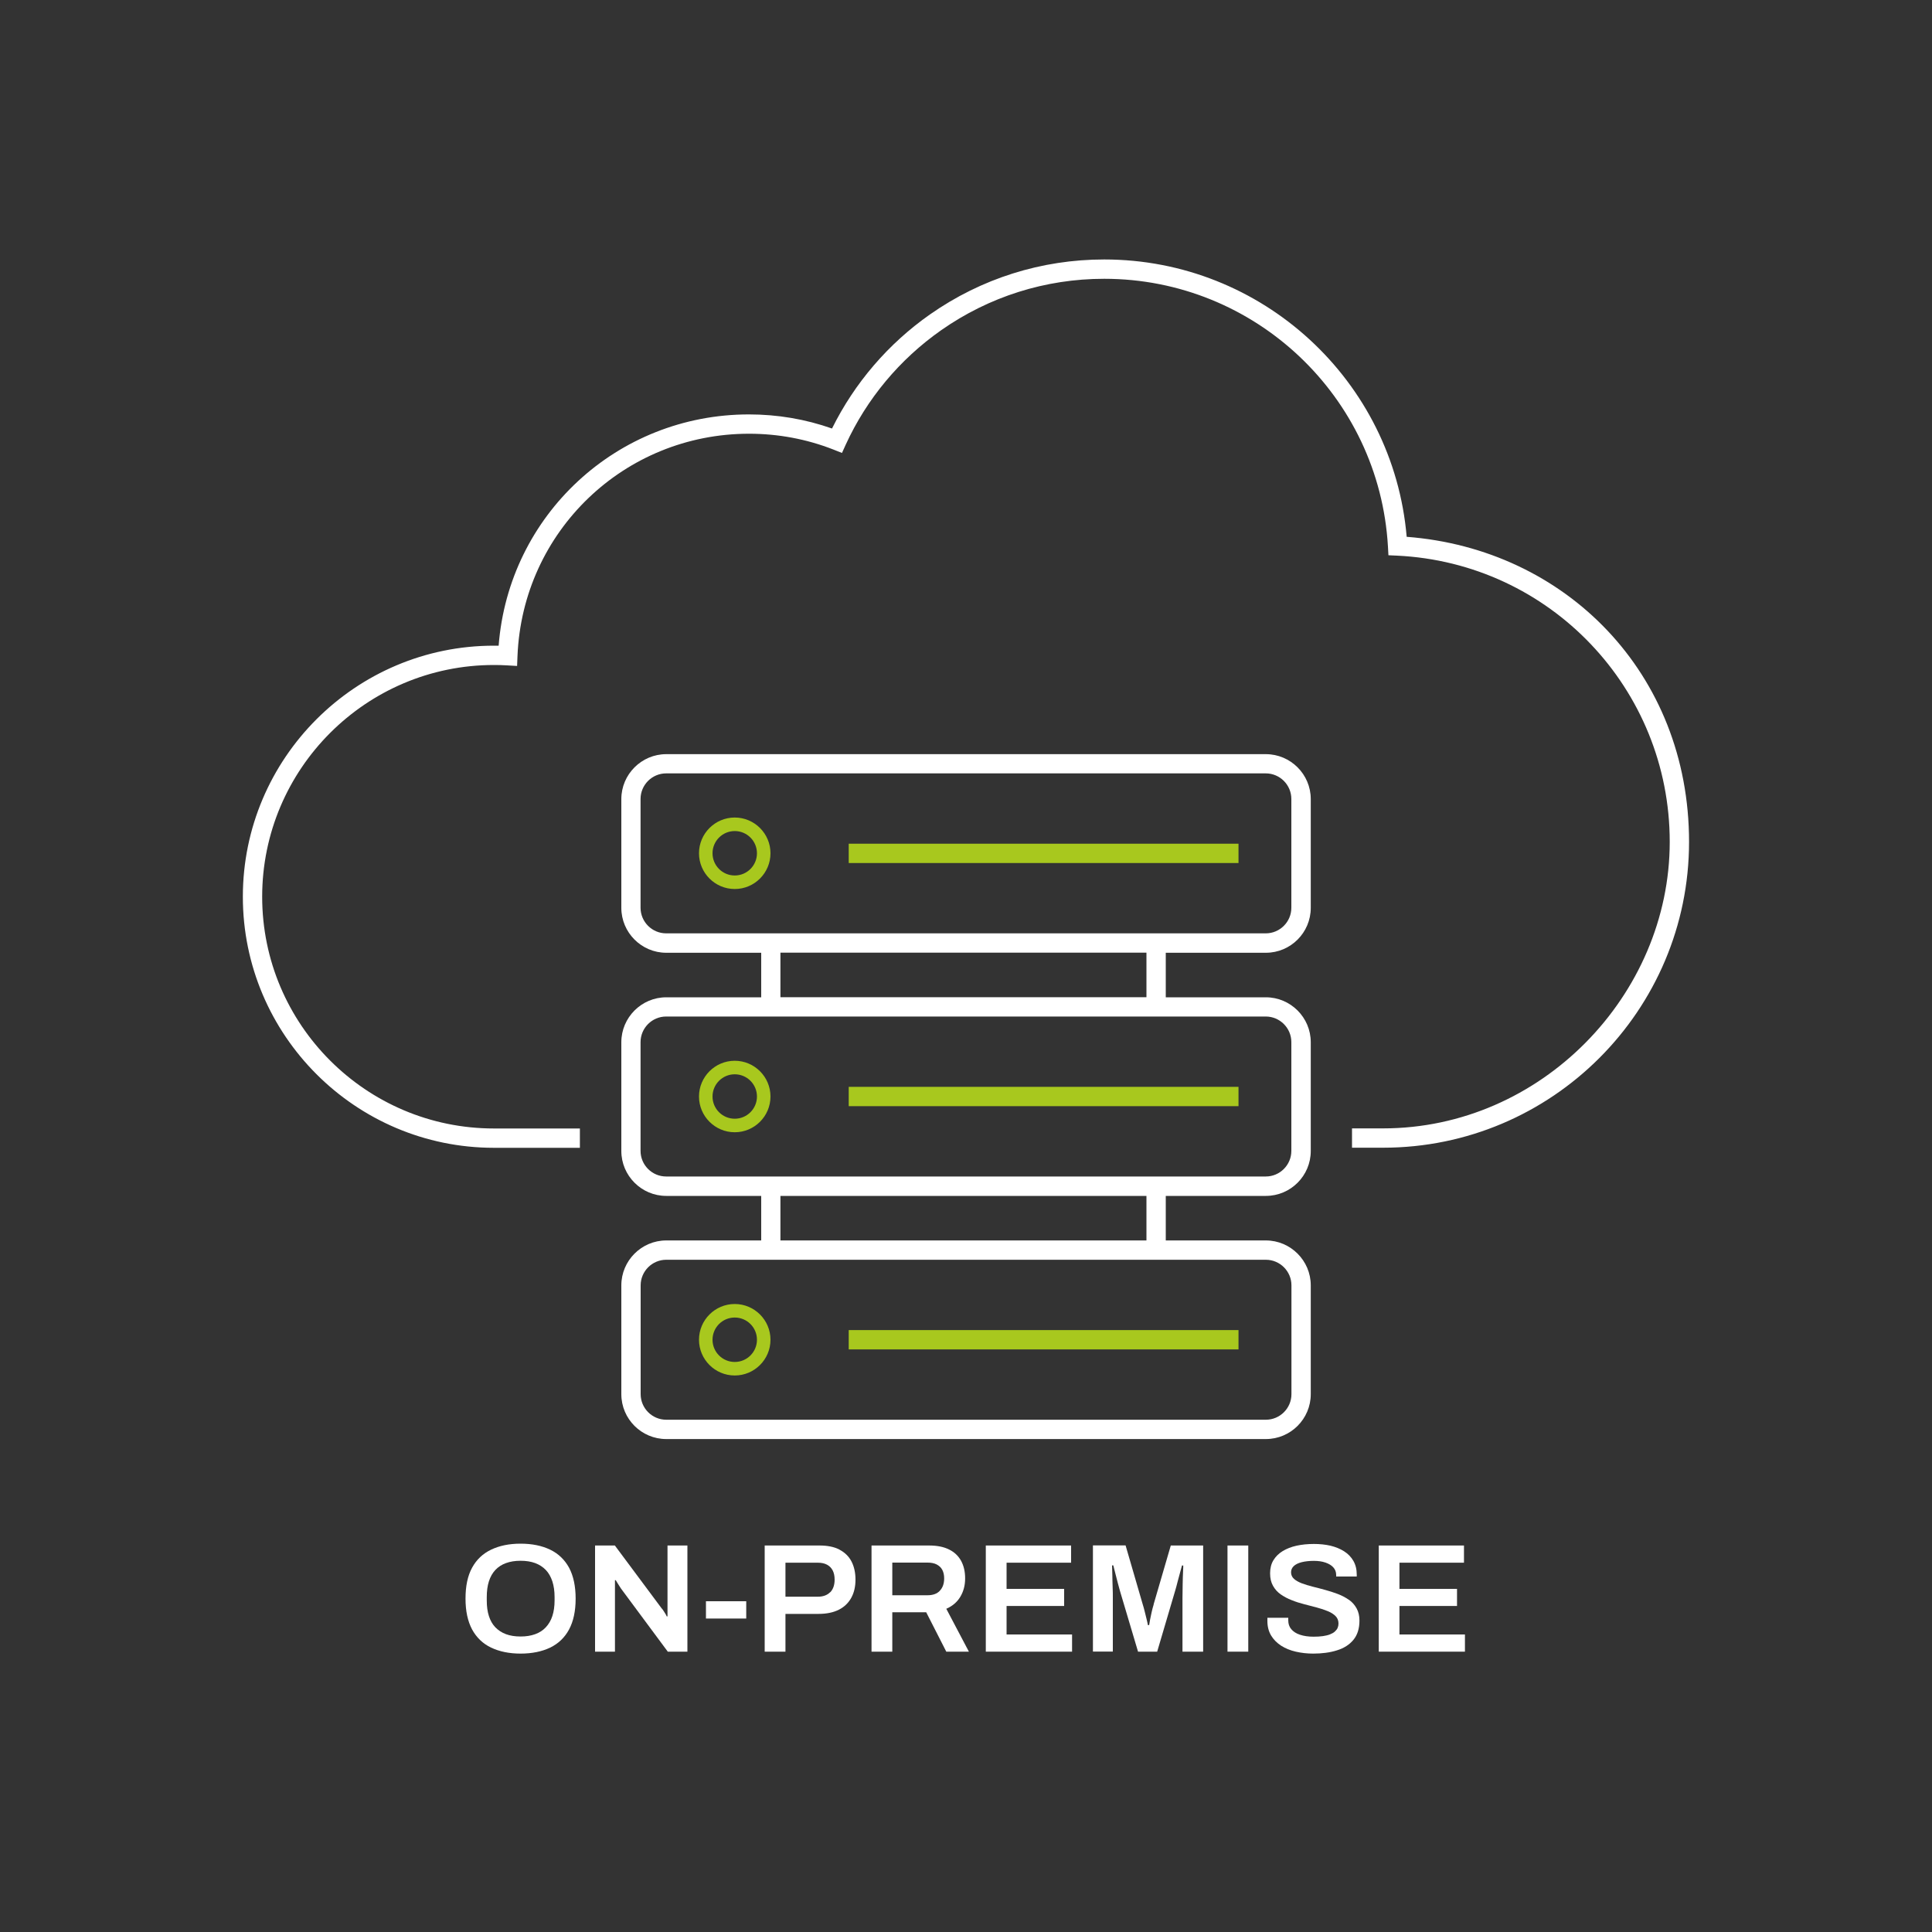 <svg xmlns="http://www.w3.org/2000/svg" id="Ebene_1" data-name="Ebene 1" viewBox="0 0 200 200"><rect x="0" y="0" width="200" height="200" fill="#333333" stroke="none"/><defs><style>      .cls-1 {        fill: #a8c81e;      }      .cls-2 {        fill: #fff;      }    </style></defs><path class="cls-2" d="M145.62,55.58c-1.38-16.17-14.96-28.72-31.31-28.72-6.5,0-12.73,1.97-18.04,5.69-4.32,3.03-7.81,7.1-10.14,11.81-2.75-.97-5.64-1.46-8.6-1.46-13.67,0-24.87,10.44-25.91,23.94-.16,0-.33,0-.49,0-14.33,0-25.99,11.66-25.99,25.99s11.66,25.99,25.99,25.99h8.9v-2h-8.9c-13.23,0-23.99-10.76-23.99-23.99s10.76-23.99,23.99-23.99c.46,0,.92.01,1.38.04l1.02.06.04-1.02c.52-12.91,11.05-23.02,23.97-23.02,3.02,0,5.96.55,8.74,1.64l.88.35.39-.86c2.17-4.74,5.58-8.83,9.87-11.84,4.96-3.48,10.8-5.33,16.89-5.33,15.58,0,28.48,12.18,29.37,27.72l.05.9.9.04c15.82.76,28.22,13.78,28.22,29.63s-13.31,29.66-29.67,29.66h-3.22v2h3.22c17.46,0,31.67-14.2,31.67-31.66s-12.77-30.33-29.24-31.58Z"></path><path class="cls-1" d="M76.06,84.63c-2.04,0-3.7,1.66-3.7,3.7s1.66,3.7,3.7,3.7,3.7-1.66,3.7-3.7-1.66-3.7-3.7-3.7ZM76.06,90.63c-1.27,0-2.3-1.03-2.3-2.3s1.03-2.3,2.3-2.3,2.3,1.03,2.3,2.3-1.03,2.3-2.3,2.3Z"></path><rect class="cls-1" x="87.86" y="87.34" width="40.35" height="2"></rect><path class="cls-2" d="M135.69,144.32v-11.26c0-2.56-2.09-4.65-4.65-4.65h-10.36v-4.61h10.36c2.57,0,4.65-2.09,4.65-4.65v-11.26c0-2.56-2.09-4.65-4.65-4.65h-10.36v-4.61h10.36c2.57,0,4.65-2.09,4.65-4.65v-11.26c0-2.56-2.09-4.65-4.65-4.65h-62.07c-2.56,0-4.65,2.09-4.65,4.65v11.26c0,2.56,2.09,4.65,4.65,4.65h9.83v4.61h-9.83c-2.56,0-4.65,2.09-4.65,4.65v11.26c0,2.56,2.09,4.65,4.65,4.65h9.83v4.61h-9.83c-2.56,0-4.65,2.09-4.65,4.65v11.26c0,2.57,2.09,4.65,4.65,4.65h62.07c2.57,0,4.65-2.09,4.65-4.65ZM66.31,93.97v-11.26c0-1.46,1.19-2.65,2.65-2.65h62.07c1.46,0,2.65,1.19,2.65,2.65v11.26c0,1.46-1.19,2.65-2.65,2.65h-62.07c-1.46,0-2.65-1.19-2.65-2.65ZM80.79,98.62h37.89v4.61h-37.89v-4.61ZM66.31,119.14v-11.26c0-1.46,1.19-2.65,2.65-2.65h62.07c1.46,0,2.65,1.19,2.65,2.65v11.26c0,1.46-1.19,2.65-2.65,2.65h-62.07c-1.46,0-2.65-1.19-2.65-2.65ZM80.79,123.8h37.89v4.61h-37.89v-4.61ZM133.69,144.32c0,1.46-1.19,2.65-2.65,2.65h-62.07c-1.46,0-2.65-1.19-2.65-2.65v-11.26c0-1.46,1.19-2.65,2.65-2.65h62.07c1.46,0,2.65,1.19,2.65,2.65v11.26Z"></path><path class="cls-1" d="M76.06,134.99c-2.04,0-3.7,1.66-3.7,3.7s1.66,3.7,3.7,3.7,3.7-1.66,3.7-3.7-1.66-3.7-3.7-3.7ZM76.06,140.99c-1.27,0-2.3-1.03-2.3-2.3s1.03-2.3,2.3-2.3,2.3,1.03,2.3,2.3-1.03,2.3-2.3,2.3Z"></path><rect class="cls-1" x="87.86" y="137.69" width="40.35" height="2"></rect><path class="cls-1" d="M76.06,109.81c-2.04,0-3.7,1.66-3.7,3.7s1.66,3.7,3.7,3.7,3.7-1.66,3.7-3.7-1.66-3.7-3.7-3.7ZM76.06,115.81c-1.27,0-2.3-1.03-2.3-2.3s1.03-2.3,2.3-2.3,2.3,1.03,2.3,2.3-1.03,2.3-2.3,2.3Z"></path><rect class="cls-1" x="87.86" y="112.51" width="40.35" height="2"></rect><path class="cls-2" d="M56.95,160.42c-.85-.41-1.87-.62-3.06-.62s-2.19.21-3.05.62c-.86.41-1.52,1.04-1.97,1.87-.46.84-.68,1.9-.68,3.2s.23,2.34.68,3.19c.46.84,1.11,1.47,1.97,1.88.86.41,1.88.62,3.05.62s2.21-.21,3.06-.62,1.51-1.04,1.96-1.88.68-1.91.68-3.19-.23-2.36-.68-3.2c-.46-.84-1.11-1.46-1.96-1.87ZM57.41,165.68c0,.61-.08,1.15-.23,1.61-.15.46-.38.85-.68,1.17-.3.32-.66.55-1.1.71s-.94.24-1.51.24-1.08-.08-1.51-.24-.8-.4-1.1-.71c-.3-.31-.52-.7-.67-1.17-.15-.46-.22-1-.22-1.61v-.35c0-.62.07-1.16.22-1.63.15-.47.37-.86.67-1.18.3-.32.66-.55,1.1-.71s.94-.24,1.51-.24,1.08.08,1.51.24.8.4,1.1.71c.3.31.52.71.68,1.18.15.47.23,1.01.23,1.63v.35Z"></path><path class="cls-2" d="M69.1,166.48v.85h-.08c-.02-.06-.07-.15-.13-.26-.07-.11-.14-.22-.21-.33s-.14-.2-.2-.26l-4.83-6.49h-2.05v10.99h2.06v-7.4h.08c.04.08.12.21.24.39.12.19.22.34.3.47l4.85,6.54h2.03v-10.99h-2.06v6.49Z"></path><rect class="cls-2" x="73.08" y="165.76" width="4.17" height="1.79"></rect><path class="cls-2" d="M86.91,160.42c-.54-.29-1.24-.43-2.07-.43h-5.68v10.99h2.15v-3.91h3.42c.85,0,1.55-.15,2.12-.44.57-.29.99-.71,1.28-1.24.29-.53.43-1.16.43-1.87s-.14-1.35-.41-1.87c-.27-.52-.68-.93-1.23-1.22ZM85.94,164.82c-.3.31-.73.47-1.28.47h-3.35v-3.52h3.35c.39,0,.7.07.96.21s.45.34.58.59.2.57.2.95c0,.56-.15.99-.45,1.31Z"></path><path class="cls-2" d="M99.41,165.3c.33-.55.5-1.18.5-1.9s-.14-1.3-.41-1.81c-.28-.51-.69-.91-1.24-1.18-.55-.28-1.24-.42-2.08-.42h-5.96v10.99h2.15v-4.08h3.51l2.08,4.08h2.34l-2.34-4.44c.64-.28,1.12-.69,1.45-1.24ZM97.29,164.68c-.3.31-.72.46-1.27.46h-3.65v-3.38h3.65c.37,0,.69.06.94.19.25.13.45.31.58.55s.2.54.2.89c0,.54-.15.97-.45,1.28Z"></path><polygon class="cls-2" points="104.2 166.25 110.16 166.25 110.16 164.48 104.2 164.48 104.2 161.77 110.88 161.77 110.88 159.99 102.05 159.99 102.05 170.98 110.98 170.98 110.98 169.2 104.2 169.2 104.2 166.25"></polygon><path class="cls-2" d="M119.43,166.09c-.08.26-.15.52-.21.79s-.11.53-.16.76c-.04.24-.08.43-.1.59h-.13c-.03-.18-.08-.4-.14-.64-.06-.25-.12-.5-.19-.77-.07-.27-.13-.51-.2-.72l-1.78-6.12h-3.38v10.99h2.06v-5.56c0-.33,0-.7-.02-1.11s-.02-.82-.03-1.22-.02-.75-.03-1.03h.13c.07.25.14.53.22.87.08.33.17.65.25.97.08.32.16.58.22.81l1.87,6.28h1.98l1.86-6.3c.08-.27.17-.59.26-.96.1-.37.19-.72.28-1.04s.14-.53.17-.62h.13c0,.06,0,.27-.02.62s-.03.77-.04,1.27c-.01.49-.02.98-.02,1.47v5.56h2.14v-10.99h-3.35l-1.78,6.1Z"></path><rect class="cls-2" x="127.07" y="159.99" width="2.15" height="10.99"></rect><path class="cls-2" d="M139.63,165.61c-.34-.24-.72-.44-1.14-.6-.42-.16-.86-.3-1.3-.42s-.88-.24-1.3-.34c-.42-.11-.8-.22-1.14-.35-.33-.13-.6-.28-.8-.46-.2-.18-.3-.41-.3-.67s.09-.47.28-.65c.19-.18.46-.31.81-.4.35-.09.78-.14,1.27-.14.46,0,.87.06,1.21.18s.62.28.81.5c.19.21.29.47.29.78v.16h2.13v-.19c0-.56-.12-1.03-.35-1.43-.23-.4-.55-.73-.96-.99s-.88-.45-1.41-.58c-.53-.12-1.1-.18-1.71-.18-.65,0-1.25.06-1.8.18s-1.03.31-1.44.56c-.41.25-.73.57-.96.95s-.34.83-.34,1.35.1.93.3,1.29c.2.36.46.65.8.89.34.23.71.44,1.14.6.42.17.86.31,1.3.42.45.12.88.23,1.3.34.42.11.8.24,1.14.38.34.14.6.31.8.51s.3.46.3.77c0,.16-.03.31-.09.45-.06.14-.16.26-.29.38s-.3.21-.5.29c-.2.08-.45.14-.73.18-.28.04-.6.06-.97.06-.54,0-1.01-.07-1.4-.2-.4-.13-.7-.33-.91-.58s-.31-.55-.31-.91c0-.04,0-.09,0-.15s0-.1,0-.12h-2.16s0,.08,0,.14c0,.06,0,.13,0,.19,0,.58.13,1.08.38,1.5.25.42.6.77,1.04,1.06.44.28.95.49,1.52.62.57.13,1.17.2,1.8.2.92,0,1.75-.11,2.47-.34.72-.22,1.29-.59,1.7-1.09.41-.5.62-1.16.62-1.99,0-.49-.1-.91-.3-1.27s-.46-.65-.8-.89Z"></path><polygon class="cls-2" points="144.87 166.25 150.83 166.25 150.83 164.48 144.87 164.48 144.87 161.77 151.55 161.77 151.55 159.99 142.73 159.99 142.73 170.98 151.65 170.98 151.65 169.2 144.87 169.2 144.87 166.25"></polygon></svg>